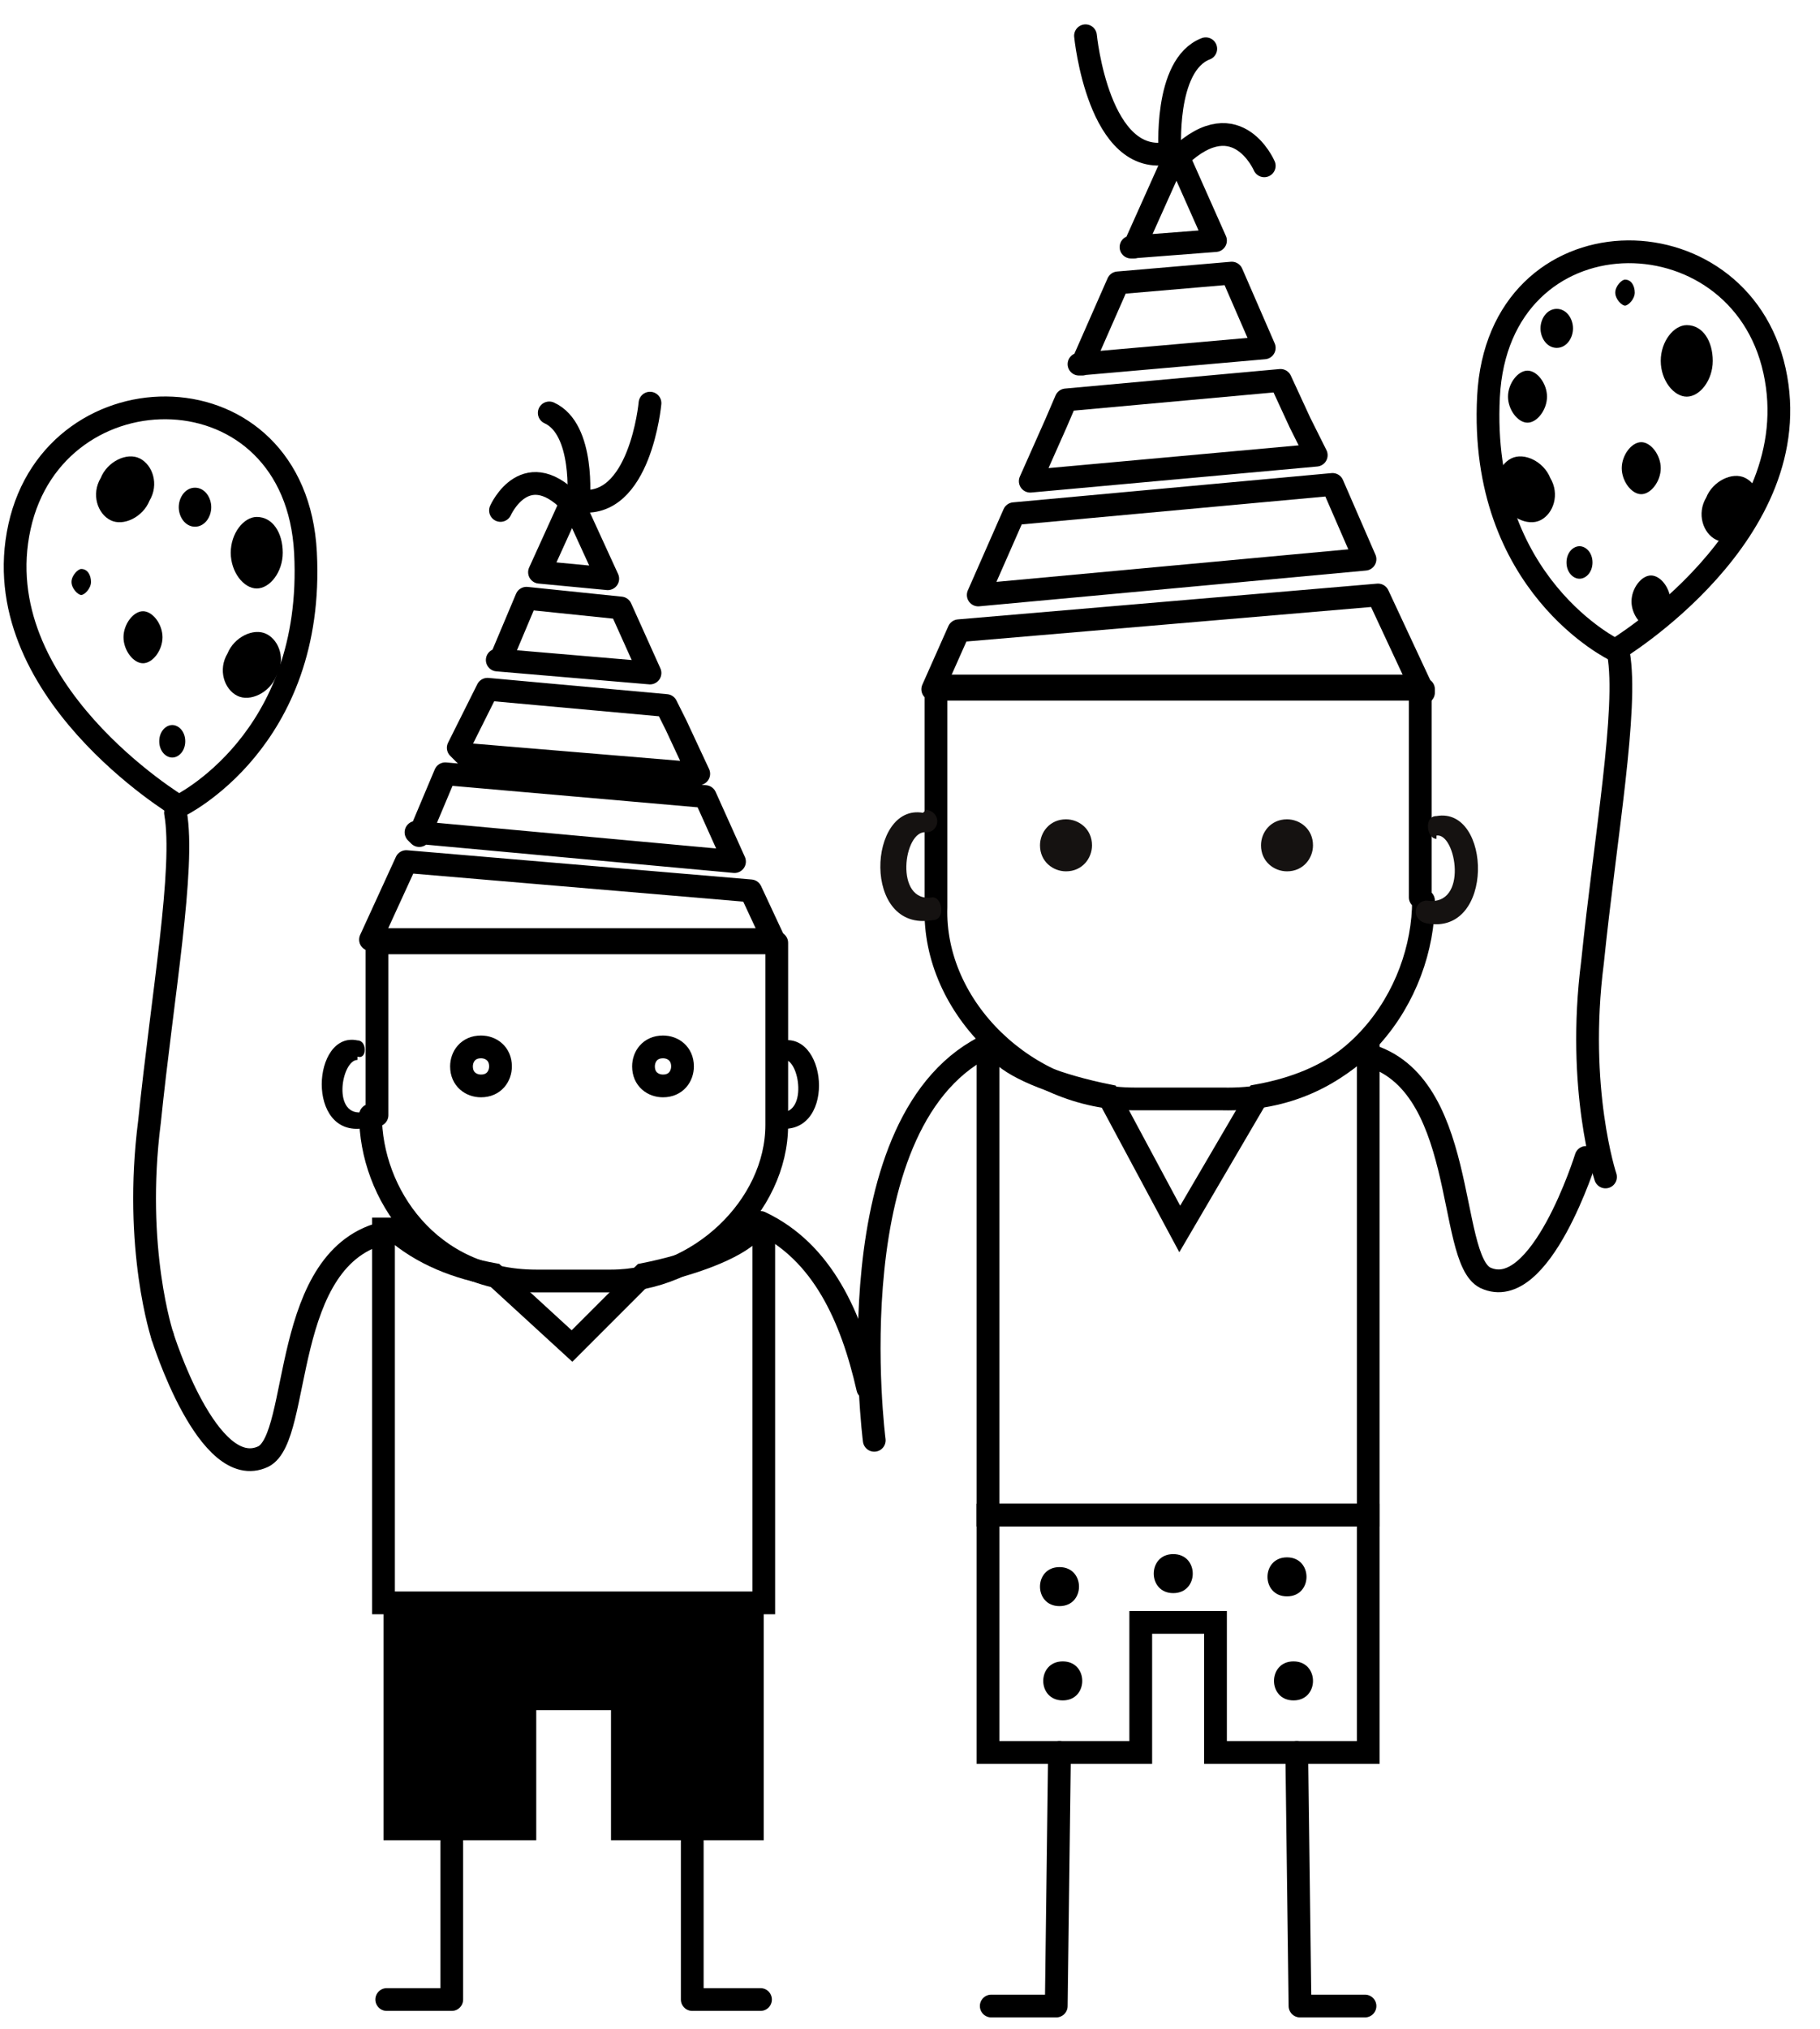 <?xml version="1.0" encoding="UTF-8"?> <svg xmlns="http://www.w3.org/2000/svg" version="1.1" viewBox="0 0 56 62.4"><defs><style> .cls-1 { stroke-miterlimit: 2.6; } .cls-1, .cls-2, .cls-3, .cls-4, .cls-5 { fill: none; } .cls-1, .cls-2, .cls-4, .cls-5 { stroke: #000; } .cls-1, .cls-5 { stroke-width: .7px; } .cls-6 { fill: #151211; } .cls-2, .cls-4 { stroke-width: .7px; } .cls-2, .cls-4, .cls-5 { stroke-linejoin: round; } .cls-7, .cls-3 { fill-rule: evenodd; } .cls-4, .cls-5 { stroke-linecap: round; } </style></defs><g><g id="Layer_1"><path class="cls-5" d="M43.8,27.7c0,2.9-2.2,6.2-6.2,6.1h-2.7c-3.3,0-6.2-2.8-6.1-5.9v-6.2c0-.2,0-.4,0-.6h14.9c0,.2,0,.4,0,.7v5.8Z"></path><path class="cls-6" d="M28.4,25c-1.7-.3-1.9,3.7.3,3.3.4,0,.3-.7,0-.7-1.2.2-.9-2.1-.2-2,.4,0,.5-.6,0-.7"></path><path class="cls-6" d="M44.2,25.7c.6-.1,1,2.2-.3,2-.4,0-.5.6,0,.7,2.1.4,2-3.6.3-3.3-.4,0-.3.7,0,.7"></path><path class="cls-1" d="M30.4,32.4v14.2h11.7v-14.3h-.3c-.9.8-2,1.2-3.1,1.4h0s-2.4,4.1-2.4,4.1l-2.2-4.1h0c-1.5-.3-2.8-.8-3.3-1.3h-.4Z"></path><polygon class="cls-1" points="37.4 46.6 42.1 46.6 42.1 49.9 42.1 53.9 37.4 53.9 37.4 49.9 35.1 49.9 35.1 53.9 30.4 53.9 30.4 46.6 32.1 46.6 35.1 46.6 37.4 46.6"></polygon><path class="cls-6" d="M33.6,26c0,.4-.3.8-.8.8-.4,0-.8-.3-.8-.8,0-.4.3-.8.8-.8.4,0,.8.3.8.8"></path><path class="cls-6" d="M40.4,26c0,.4-.3.8-.8.8-.4,0-.8-.3-.8-.8,0-.4.3-.8.8-.8.4,0,.8.3.8.8"></path><path d="M32.6,49.4c.8,0,.8-1.2,0-1.2s-.8,1.2,0,1.2"></path><path d="M32.7,52.3c.8,0,.8-1.2,0-1.2s-.8,1.2,0,1.2"></path><path d="M36.1,49c.8,0,.8-1.2,0-1.2s-.8,1.2,0,1.2"></path><path d="M39.6,49.1c.8,0,.8-1.2,0-1.2s-.8,1.2,0,1.2"></path><path d="M39.8,52.3c.8,0,.8-1.2,0-1.2s-.8,1.2,0,1.2"></path><polyline class="cls-5" points="30.5 61.7 32.5 61.7 32.6 53.9"></polyline><polyline class="cls-5" points="42 61.7 40 61.7 39.9 53.9"></polyline><path class="cls-5" d="M48.8,35.6s-1.4,4.5-3.1,3.7c-1.2-.6-.5-6.2-3.8-6.9"></path><path class="cls-5" d="M26.9,44.3s-1.3-10,3.6-12.2"></path><path class="cls-7" d="M50.5,13.6c.3,0,.6.4.6.8s-.3.8-.6.8-.6-.4-.6-.8.3-.8.6-.8"></path><path class="cls-7" d="M51.9,10c.5,0,.8.5.8,1.1s-.4,1.1-.8,1.1-.8-.5-.8-1.1.4-1.1.8-1.1"></path><path class="cls-7" d="M53.7,14.7c.4.2.6.8.3,1.3-.2.5-.8.8-1.2.6-.4-.2-.6-.8-.3-1.3.2-.5.8-.8,1.2-.6"></path><path class="cls-7" d="M46.5,14.1c-.4.2-.6.8-.3,1.3.2.5.8.8,1.2.6.4-.2.6-.8.3-1.3-.2-.5-.8-.8-1.2-.6"></path><path class="cls-7" d="M50.8,17.7c.3,0,.6.4.6.8s-.3.8-.6.8-.6-.4-.6-.8.3-.8.6-.8"></path><path class="cls-7" d="M47.9,9.5c.3,0,.5.3.5.6s-.2.6-.5.6-.5-.3-.5-.6.2-.6.5-.6"></path><path class="cls-7" d="M48.6,16.8c.2,0,.4.2.4.5s-.2.5-.4.5-.4-.2-.4-.5.2-.5.4-.5"></path><path class="cls-7" d="M50,8.6c.2,0,.3.2.3.4s-.2.4-.3.4-.3-.2-.3-.4.2-.4.3-.4"></path><path class="cls-3" d="M49.7,20s-4.2-2-3.9-7.8c.3-5.8,7.7-5.8,8.8-.8,1.1,5-4.9,8.6-4.9,8.6"></path><path class="cls-4" d="M49.7,20s-4.2-2-3.9-7.8c.3-5.8,7.7-5.8,8.8-.8,1.1,5-4.9,8.6-4.9,8.6Z"></path><path class="cls-2" d="M34.9,7.6l1.3-2.9,1.2,2.7-2.6.2ZM33.3,11.2l1.1-2.5,3.5-.3,1,2.3-5.7.5ZM31.7,14.8l.8-1.8.3-.7,6.6-.6.6,1.3.5,1-8.8.8ZM30.1,18.3l1.1-2.5,9.8-.9,1,2.3-11.9,1.1ZM43.8,21.2h-15.1l.8-1.8,12.9-1.1,1.4,3Z"></path><path class="cls-4" d="M33.4,1.1s.4,4.1,2.6,3.6c0,0-.2-2.7,1.1-3.2"></path><path class="cls-4" d="M38.9,5.1s-.9-2.1-2.8-.1"></path><path class="cls-4" d="M49.4,36.2s-.9-2.7-.4-6.6c.4-3.9,1.1-7.8.8-9.5"></path><path class="cls-5" d="M11.4,34.3c0,2.4,1.8,5.1,5.1,5.1h2.3c2.7,0,5.1-2.3,5.1-4.8v-5.1c0-.2,0-.3,0-.5h-12.3c0,.2,0,.4,0,.5v4.8Z"></path><path d="M24.1,32c1.4-.2,1.6,3-.2,2.7-.3,0-.3-.6,0-.5,1,.2.7-1.7.2-1.6-.3,0-.4-.5,0-.5"></path><path d="M11,32.6c-.5,0-.8,1.8.2,1.6.3,0,.4.5,0,.5-1.8.3-1.6-3-.2-2.7.3,0,.3.6,0,.5"></path><path class="cls-1" d="M23.5,37.9v11.4h-11.7v-11.5h.3c.9.8,2,1.2,3.1,1.4h0s2.4,2.2,2.4,2.2l2.2-2.2h0c1.5-.3,2.8-.8,3.3-1.3h.4Z"></path><polygon points="16.5 49.3 11.8 49.3 11.8 52.6 11.8 56.6 16.5 56.6 16.5 52.6 18.8 52.6 18.8 56.6 23.5 56.6 23.5 49.3 21.8 49.3 18.8 49.3 16.5 49.3"></polygon><path class="cls-5" d="M19.8,32.8c0,.4.3.6.6.6.4,0,.6-.3.6-.6,0-.4-.3-.6-.6-.6-.4,0-.6.3-.6.6"></path><path class="cls-5" d="M14.2,32.8c0,.4.3.6.6.6.4,0,.6-.3.6-.6,0-.4-.3-.6-.6-.6-.4,0-.6.3-.6.6"></path><polyline class="cls-5" points="23.4 61.5 21.3 61.5 21.3 56.6"></polyline><polyline class="cls-5" points="11.9 61.5 13.9 61.5 13.9 56.6"></polyline><path class="cls-5" d="M5,41.1s1.4,4.5,3.1,3.7c1.2-.6.5-6.2,3.8-6.9"></path><path class="cls-5" d="M26.7,42.7c-.5-2.2-1.4-4.2-3.3-5.1"></path><path class="cls-7" d="M4.4,18.8c-.3,0-.6.4-.6.8s.3.8.6.8.6-.4.6-.8-.3-.8-.6-.8"></path><path class="cls-7" d="M7.9,15.9c.5,0,.8.5.8,1.1s-.4,1.1-.8,1.1-.8-.5-.8-1.1.4-1.1.8-1.1"></path><path class="cls-7" d="M4.3,14.1c.4.2.6.8.3,1.3-.2.5-.8.8-1.2.6-.4-.2-.6-.8-.3-1.3.2-.5.8-.8,1.2-.6"></path><path class="cls-7" d="M8.2,19.5c.4.2.6.8.3,1.3-.2.5-.8.8-1.2.6-.4-.2-.6-.8-.3-1.3.2-.5.8-.8,1.2-.6"></path><path class="cls-7" d="M47,11.4c.3,0,.6.4.6.8s-.3.8-.6.8-.6-.4-.6-.8.3-.8.6-.8"></path><path class="cls-7" d="M6,15c-.3,0-.5.3-.5.6s.2.6.5.6.5-.3.5-.6-.2-.6-.5-.6"></path><path class="cls-7" d="M5.3,22.3c-.2,0-.4.2-.4.5s.2.5.4.5.4-.2.4-.5-.2-.5-.4-.5"></path><path class="cls-7" d="M2.5,17.5c.2,0,.3.2.3.4s-.2.4-.3.4-.3-.2-.3-.4.2-.4.3-.4"></path><path class="cls-3" d="M4.1,25.5s4.2-2,3.9-7.8c-.3-5.8-7.7-5.8-8.8-.8-1.1,5,4.9,8.6,4.9,8.6"></path><path class="cls-4" d="M5.5,24.8s4.2-2,3.9-7.8c-.3-5.8-7.7-5.8-8.8-.8-1.1,5,4.9,8.6,4.9,8.6Z"></path><path class="cls-5" d="M16.6,17.6l1-2.2,1.1,2.4-2.1-.2ZM15.4,20.3l.8-1.9,2.9.3.9,2-4.7-.4ZM14.1,23l.4-.8.5-1,5.5.5.3.6.7,1.5-7.2-.6ZM12.9,25.7l.8-1.9,8,.7.9,2-9.8-.9ZM12.5,26.5l10.6.9.7,1.5h-6.2s-6.2,0-6.2,0l1.1-2.4Z"></path><path class="cls-5" d="M20,12.4s-.3,3.3-2.2,3c0,0,.2-2.2-.9-2.7"></path><path class="cls-5" d="M15.4,15.7s.8-1.8,2.3-.1"></path><path class="cls-4" d="M5,41.1s-.9-2.7-.4-6.6c.4-3.9,1.1-7.8.8-9.5"></path></g></g></svg> 